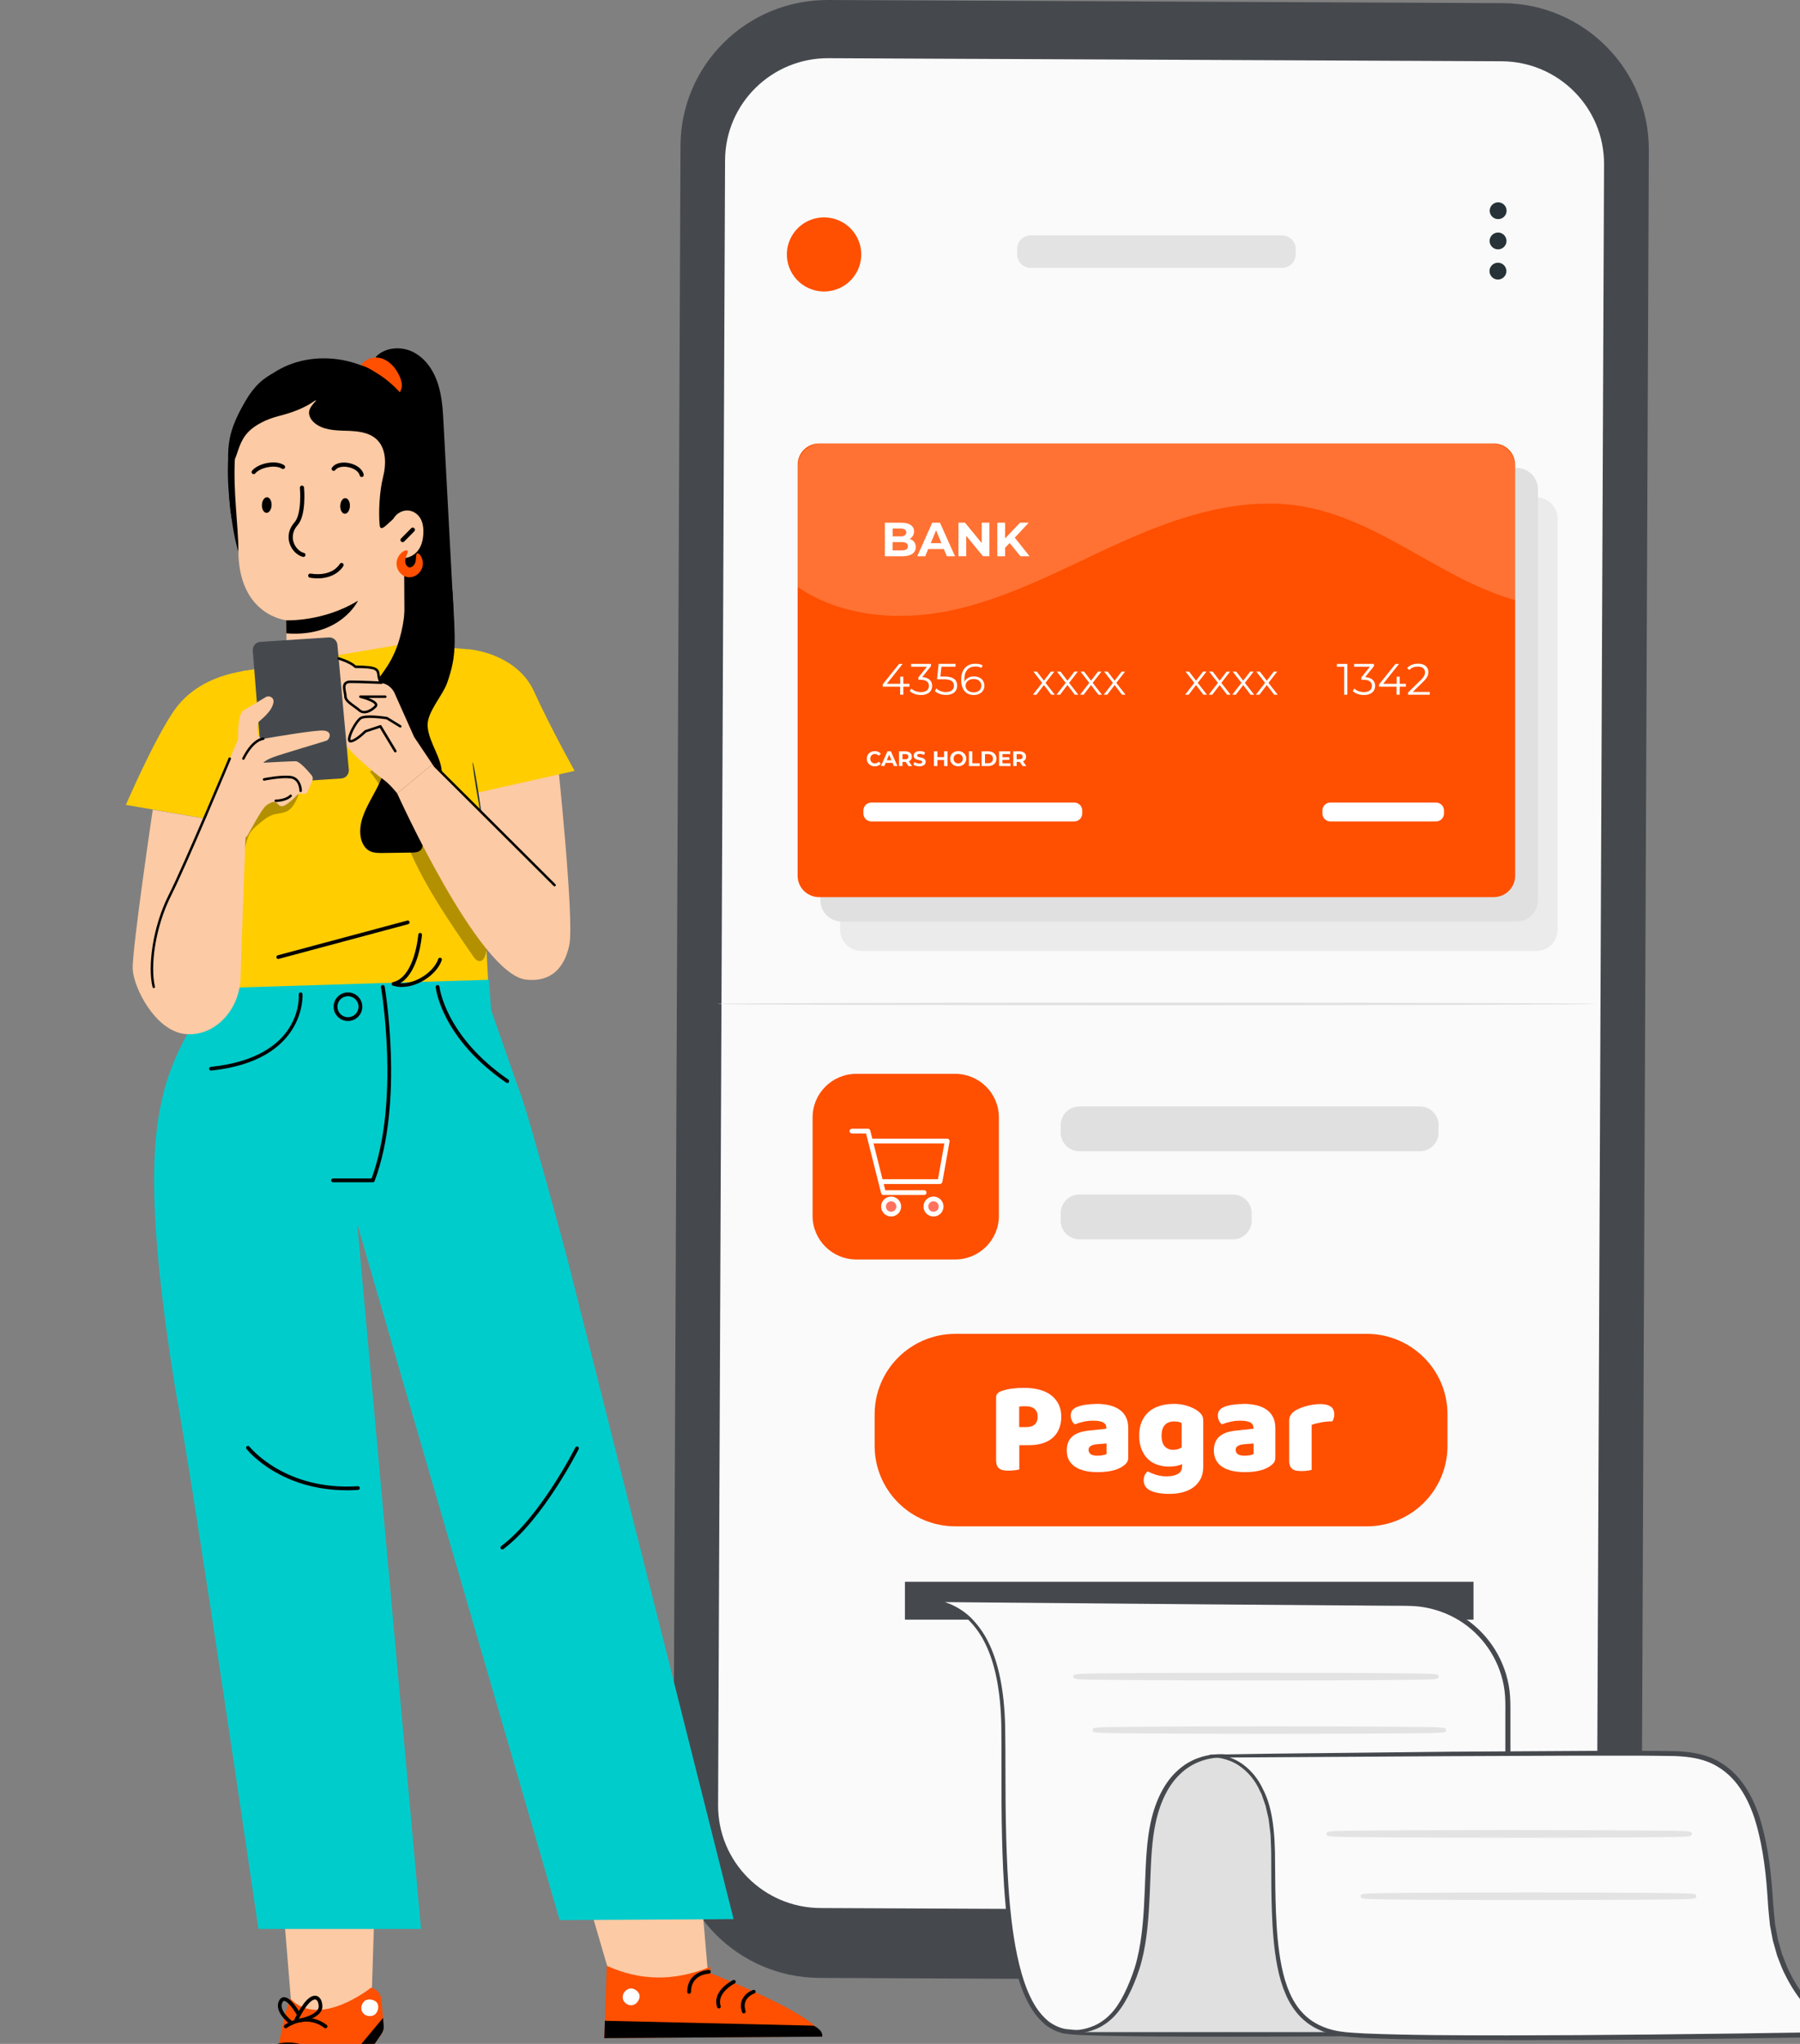 <svg width="259" height="294" viewBox="0 0 259 294" fill="none" xmlns="http://www.w3.org/2000/svg">
<rect x="0" y="0" width="259" height="294" fill="#808080" stroke="none"/>
<g clip-path="url(#clip0_8238_77969)">
<path d="M214.982 284.961L117.927 284.511C106.255 284.461 96.833 274.99 96.883 263.362L97.915 20.97C97.958 9.336 107.466 -0.05 119.152 0L216.208 0.45C227.879 0.507 237.301 9.971 237.251 21.599L236.219 263.991C236.169 275.625 226.661 285.018 214.982 284.961Z" fill="#45494E"/>
<path d="M216.064 8.814L197.249 8.728L142.295 8.478L135.674 8.45L119.202 8.371C111.02 8.336 104.364 14.909 104.328 23.06L103.325 259.65C103.289 267.794 109.888 274.424 118.063 274.46L214.925 274.903C223.107 274.938 229.764 268.365 229.8 260.213L230.803 23.624C230.838 15.48 224.24 8.849 216.064 8.814Z" fill="#FAFAFA"/>
<path d="M216.78 30.315C216.78 30.979 216.236 31.521 215.562 31.521C214.896 31.521 214.352 30.979 214.352 30.308C214.352 29.644 214.896 29.102 215.57 29.102C216.236 29.102 216.78 29.644 216.78 30.315Z" fill="#263238"/>
<path d="M216.766 34.663C216.766 35.326 216.222 35.869 215.548 35.869C214.882 35.869 214.337 35.326 214.337 34.656C214.337 33.992 214.882 33.449 215.555 33.449C216.222 33.449 216.766 33.992 216.766 34.663Z" fill="#263238"/>
<path d="M216.752 39.002C216.752 39.666 216.208 40.209 215.534 40.209C214.868 40.209 214.323 39.666 214.323 38.995C214.323 38.331 214.868 37.789 215.541 37.789C216.208 37.789 216.752 38.331 216.752 39.002Z" fill="#263238"/>
<path d="M221.044 71.539H123.96C122.258 71.539 120.879 72.913 120.879 74.608V133.722C120.879 135.417 122.258 136.791 123.96 136.791H221.044C222.746 136.791 224.125 135.417 224.125 133.722V74.608C224.125 72.913 222.746 71.539 221.044 71.539Z" fill="#EBEBEB"/>
<path d="M218.207 67.309H121.122C119.421 67.309 118.042 68.683 118.042 70.378V129.491C118.042 131.186 119.421 132.56 121.122 132.56H218.207C219.908 132.56 221.288 131.186 221.288 129.491V70.378C221.288 68.683 219.908 67.309 218.207 67.309Z" fill="#E0E0E0"/>
<path d="M214.932 63.789H117.848C116.146 63.789 114.767 65.163 114.767 66.858V125.972C114.767 127.667 116.146 129.041 117.848 129.041H214.932C216.634 129.041 218.013 127.667 218.013 125.972V66.858C218.013 65.163 216.634 63.789 214.932 63.789Z" fill="#FF4F00"/>
<path d="M131.769 78.692C131.769 79.527 131.103 80.013 129.828 80.013H127.32V75.188H129.691C130.902 75.188 131.526 75.694 131.526 76.444C131.526 76.929 131.275 77.3 130.881 77.507C131.418 77.678 131.769 78.093 131.769 78.699V78.692ZM128.438 76.023V77.157H129.555C130.1 77.157 130.401 76.965 130.401 76.587C130.401 76.208 130.1 76.023 129.555 76.023H128.438ZM130.637 78.578C130.637 78.171 130.329 77.978 129.742 77.978H128.43V79.17H129.742C130.322 79.17 130.637 78.992 130.637 78.578Z" fill="white"/>
<path d="M135.81 78.978H133.561L133.131 80.013H131.984L134.141 75.188H135.252L137.415 80.013H136.24L135.81 78.978ZM135.459 78.128L134.693 76.28L133.926 78.128H135.467H135.459Z" fill="white"/>
<path d="M142.366 75.18V80.005H141.442L139.027 77.071V80.005H137.917V75.18H138.848L141.255 78.113V75.18H142.366Z" fill="white"/>
<path d="M145.275 78.114L144.623 78.792V80.013H143.505V75.188H144.623V77.443L146.773 75.188H148.019L146.013 77.336L148.141 80.013H146.83L145.282 78.114H145.275Z" fill="white"/>
<path d="M130.866 98.769H129.978V99.932H129.519V98.769H127.012V98.441L129.369 95.5H129.878L127.599 98.362H129.534V97.334H129.978V98.362H130.866V98.769Z" fill="white"/>
<path d="M134.126 98.662C134.126 99.404 133.589 99.975 132.514 99.975C131.869 99.975 131.253 99.754 130.909 99.404L131.131 99.04C131.418 99.34 131.934 99.554 132.514 99.554C133.252 99.554 133.66 99.212 133.66 98.662C133.66 98.112 133.288 97.784 132.457 97.784H132.142V97.449L133.374 95.907H131.095V95.5H133.954V95.821L132.693 97.399C133.646 97.449 134.126 97.948 134.126 98.662Z" fill="white"/>
<path d="M137.73 98.626C137.73 99.382 137.2 99.968 136.118 99.968C135.473 99.968 134.864 99.746 134.521 99.396L134.743 99.032C135.029 99.332 135.538 99.546 136.111 99.546C136.871 99.546 137.265 99.182 137.265 98.64C137.265 98.069 136.906 97.712 135.774 97.712H134.829L135.058 95.492H137.494V95.899H135.459L135.309 97.312H135.882C137.222 97.312 137.73 97.84 137.73 98.626Z" fill="white"/>
<path d="M141.65 98.613C141.65 99.441 140.998 99.977 140.131 99.977C138.949 99.977 138.304 99.163 138.304 97.764C138.304 96.258 139.128 95.473 140.339 95.473C140.74 95.473 141.112 95.544 141.392 95.715L141.205 96.079C140.976 95.93 140.675 95.872 140.339 95.872C139.378 95.872 138.762 96.486 138.762 97.692C138.762 97.792 138.762 97.921 138.784 98.056C139.006 97.571 139.529 97.3 140.145 97.3C141.026 97.3 141.643 97.821 141.643 98.627L141.65 98.613ZM141.198 98.627C141.198 98.042 140.768 97.671 140.081 97.671C139.393 97.671 138.934 98.092 138.934 98.642C138.934 99.127 139.343 99.591 140.109 99.591C140.754 99.591 141.198 99.22 141.198 98.627Z" fill="white"/>
<path d="M151.265 99.932L150.205 98.54L149.137 99.932H148.628L149.954 98.226L148.693 96.606H149.202L150.205 97.912L151.208 96.606H151.702L150.441 98.226L151.774 99.932H151.258H151.265Z" fill="white"/>
<path d="M154.654 99.932L153.593 98.54L152.526 99.932H152.017L153.343 98.226L152.082 96.606H152.59L153.593 97.912L154.596 96.606H155.091L153.83 98.226L155.162 99.932H154.647H154.654Z" fill="white"/>
<path d="M158.05 99.932L156.99 98.54L155.922 99.932H155.414L156.739 98.226L155.478 96.606H155.987L156.99 97.912L157.993 96.606H158.487L157.226 98.226L158.559 99.932H158.043H158.05Z" fill="white"/>
<path d="M161.446 99.932L160.386 98.54L159.318 99.932H158.81L160.135 98.226L158.874 96.606H159.383L160.386 97.912L161.389 96.606H161.883L160.622 98.226L161.955 99.932H161.439H161.446Z" fill="white"/>
<path d="M173.161 99.932L172.1 98.54L171.033 99.932H170.524L171.849 98.226L170.588 96.606H171.097L172.1 97.912L173.103 96.606H173.598L172.337 98.226L173.669 99.932H173.153H173.161Z" fill="white"/>
<path d="M176.557 99.932L175.497 98.54L174.429 99.932H173.92L175.246 98.226L173.985 96.606H174.494L175.497 97.912L176.5 96.606H176.994L175.733 98.226L177.066 99.932H176.55H176.557Z" fill="white"/>
<path d="M179.946 99.932L178.885 98.54L177.818 99.932H177.309L178.635 98.226L177.374 96.606H177.882L178.885 97.912L179.888 96.606H180.383L179.122 98.226L180.454 99.932H179.939H179.946Z" fill="white"/>
<path d="M183.342 99.932L182.282 98.54L181.214 99.932H180.706L182.031 98.226L180.77 96.606H181.279L182.282 97.912L183.285 96.606H183.779L182.518 98.226L183.851 99.932H183.335H183.342Z" fill="white"/>
<path d="M193.867 95.5V99.932H193.409V95.907H192.363V95.5H193.867Z" fill="white"/>
<path d="M197.865 98.662C197.865 99.404 197.328 99.975 196.253 99.975C195.609 99.975 194.992 99.754 194.648 99.404L194.871 99.04C195.157 99.34 195.673 99.554 196.253 99.554C196.991 99.554 197.4 99.212 197.4 98.662C197.4 98.112 197.027 97.784 196.196 97.784H195.881V97.449L197.113 95.907H194.835V95.5H197.694V95.821L196.432 97.399C197.385 97.449 197.865 97.948 197.865 98.662Z" fill="white"/>
<path d="M202.293 98.769H201.405V99.932H200.946V98.769H198.438V98.441L200.796 95.5H201.304L199.026 98.362H200.961V97.334H201.405V98.362H202.293V98.769Z" fill="white"/>
<path d="M205.725 99.526V99.933H202.601V99.612L204.45 97.806C204.951 97.314 205.044 97.014 205.044 96.714C205.044 96.2 204.686 95.886 204.005 95.886C203.482 95.886 203.081 96.043 202.795 96.379L202.472 96.1C202.816 95.693 203.368 95.465 204.048 95.465C204.951 95.465 205.524 95.922 205.524 96.664C205.524 97.085 205.388 97.471 204.794 98.049L203.282 99.533H205.732L205.725 99.526Z" fill="white"/>
<path d="M124.719 109.135C124.719 108.5 125.214 108.043 125.873 108.043C126.238 108.043 126.546 108.179 126.747 108.414L126.432 108.707C126.288 108.543 126.109 108.457 125.901 108.457C125.507 108.457 125.221 108.735 125.221 109.135C125.221 109.535 125.5 109.813 125.901 109.813C126.116 109.813 126.296 109.727 126.432 109.563L126.747 109.856C126.546 110.099 126.238 110.234 125.873 110.234C125.214 110.234 124.726 109.777 124.726 109.142L124.719 109.135Z" fill="white"/>
<path d="M128.43 109.733H127.442L127.255 110.183H126.754L127.7 108.07H128.187L129.133 110.183H128.617L128.43 109.733ZM128.273 109.362L127.936 108.556L127.599 109.362H128.273Z" fill="white"/>
<path d="M130.716 110.191L130.308 109.598H129.857V110.191H129.362V108.078H130.279C130.845 108.078 131.204 108.371 131.204 108.849C131.204 109.163 131.046 109.399 130.767 109.52L131.247 110.198H130.716V110.191ZM130.258 108.478H129.857V109.213H130.258C130.559 109.213 130.709 109.077 130.709 108.842C130.709 108.606 130.559 108.471 130.258 108.471V108.478Z" fill="white"/>
<path d="M131.426 109.984L131.591 109.613C131.77 109.742 132.035 109.835 132.293 109.835C132.586 109.835 132.701 109.735 132.701 109.606C132.701 109.214 131.469 109.485 131.469 108.7C131.469 108.343 131.763 108.043 132.364 108.043C132.629 108.043 132.902 108.107 133.102 108.229L132.952 108.6C132.751 108.485 132.551 108.436 132.364 108.436C132.071 108.436 131.963 108.543 131.963 108.678C131.963 109.071 133.196 108.8 133.196 109.578C133.196 109.934 132.902 110.234 132.293 110.234C131.956 110.234 131.619 110.134 131.426 109.992V109.984Z" fill="white"/>
<path d="M136.341 108.078V110.191H135.846V109.327H134.879V110.191H134.385V108.078H134.879V108.913H135.846V108.078H136.341Z" fill="white"/>
<path d="M136.713 109.135C136.713 108.507 137.208 108.043 137.874 108.043C138.54 108.043 139.035 108.507 139.035 109.135C139.035 109.763 138.54 110.227 137.874 110.227C137.208 110.227 136.713 109.763 136.713 109.135ZM138.54 109.135C138.54 108.735 138.254 108.457 137.874 108.457C137.494 108.457 137.208 108.735 137.208 109.135C137.208 109.535 137.494 109.813 137.874 109.813C138.254 109.813 138.54 109.535 138.54 109.135Z" fill="white"/>
<path d="M139.407 108.078H139.902V109.791H140.969V110.191H139.414V108.078H139.407Z" fill="white"/>
<path d="M141.242 108.078H142.209C142.904 108.078 143.377 108.492 143.377 109.134C143.377 109.777 142.904 110.191 142.209 110.191H141.242V108.078ZM142.18 109.791C142.603 109.791 142.875 109.541 142.875 109.134C142.875 108.728 142.596 108.478 142.18 108.478H141.729V109.791H142.18Z" fill="white"/>
<path d="M145.397 109.798V110.191H143.756V108.078H145.361V108.471H144.244V108.927H145.232V109.306H144.244V109.798H145.397Z" fill="white"/>
<path d="M147.145 110.191L146.737 109.598H146.286V110.191H145.798V108.078H146.715C147.281 108.078 147.64 108.371 147.64 108.849C147.64 109.163 147.482 109.399 147.203 109.52L147.683 110.198H147.153L147.145 110.191ZM146.687 108.478H146.286V109.213H146.687C146.988 109.213 147.138 109.077 147.138 108.842C147.138 108.606 146.988 108.471 146.687 108.471V108.478Z" fill="white"/>
<path d="M154.582 115.445H125.371C124.742 115.445 124.232 115.953 124.232 116.58V117.023C124.232 117.649 124.742 118.158 125.371 118.158H154.582C155.212 118.158 155.722 117.649 155.722 117.023V116.58C155.722 115.953 155.212 115.445 154.582 115.445Z" fill="white"/>
<path d="M206.635 115.445H191.417C190.788 115.445 190.278 115.953 190.278 116.58V117.023C190.278 117.649 190.788 118.158 191.417 118.158H206.635C207.264 118.158 207.774 117.649 207.774 117.023V116.58C207.774 115.953 207.264 115.445 206.635 115.445Z" fill="white"/>
<g opacity="0.2">
<path d="M214.596 63.789H118.193C116.301 63.789 114.775 65.317 114.775 67.194V84.424C120.865 88.656 129.234 89.399 136.656 87.85C145.405 86.03 153.329 81.569 161.483 77.921C169.636 74.267 178.585 71.334 187.398 72.84C195.71 74.26 202.796 79.42 210.312 83.239C212.74 84.474 215.356 85.559 218.028 86.337V67.201C218.028 65.317 216.495 63.796 214.611 63.796L214.596 63.789Z" fill="white"/>
</g>
<path d="M137.437 154.465H123.215C119.74 154.465 116.924 157.271 116.924 160.732V174.9C116.924 178.361 119.74 181.167 123.215 181.167H137.437C140.911 181.167 143.728 178.361 143.728 174.9V160.732C143.728 157.271 140.911 154.465 137.437 154.465Z" fill="#FF4F00"/>
<path d="M132.973 171.895H127.12C126.962 171.895 126.826 171.788 126.783 171.631L124.619 163.045H122.584C122.391 163.045 122.24 162.888 122.24 162.702C122.24 162.516 122.398 162.359 122.584 162.359H124.884C125.042 162.359 125.178 162.466 125.221 162.623L127.385 171.21H132.973C133.167 171.21 133.317 171.367 133.317 171.553C133.317 171.738 133.16 171.895 132.973 171.895Z" fill="white"/>
<path d="M128.223 174.637C128.828 174.637 129.319 174.148 129.319 173.545C129.319 172.942 128.828 172.453 128.223 172.453C127.617 172.453 127.126 172.942 127.126 173.545C127.126 174.148 127.617 174.637 128.223 174.637Z" fill="#FF725E"/>
<path d="M128.223 174.986C127.428 174.986 126.783 174.344 126.783 173.552C126.783 172.76 127.428 172.117 128.223 172.117C129.018 172.117 129.663 172.76 129.663 173.552C129.663 174.344 129.018 174.986 128.223 174.986ZM128.223 172.802C127.807 172.802 127.471 173.138 127.471 173.552C127.471 173.966 127.807 174.301 128.223 174.301C128.638 174.301 128.975 173.966 128.975 173.552C128.975 173.138 128.638 172.802 128.223 172.802Z" fill="white"/>
<path d="M134.32 174.637C134.925 174.637 135.416 174.148 135.416 173.545C135.416 172.942 134.925 172.453 134.32 172.453C133.714 172.453 133.224 172.942 133.224 173.545C133.224 174.148 133.714 174.637 134.32 174.637Z" fill="#FF725E"/>
<path d="M134.32 174.986C133.525 174.986 132.88 174.344 132.88 173.552C132.88 172.76 133.525 172.117 134.32 172.117C135.115 172.117 135.76 172.76 135.76 173.552C135.76 174.344 135.115 174.986 134.32 174.986ZM134.32 172.802C133.904 172.802 133.568 173.138 133.568 173.552C133.568 173.966 133.904 174.301 134.32 174.301C134.736 174.301 135.072 173.966 135.072 173.552C135.072 173.138 134.736 172.802 134.32 172.802Z" fill="white"/>
<path d="M135.259 170.309H126.912C126.718 170.309 126.568 170.152 126.568 169.966C126.568 169.781 126.726 169.624 126.912 169.624H134.965L135.882 164.478C133.869 164.478 125.436 164.478 125.357 164.478C125.164 164.478 125.013 164.32 125.013 164.128C125.013 163.935 125.171 163.785 125.357 163.785C125.371 163.785 126.582 163.785 128.216 163.785C131.454 163.785 136.291 163.785 136.291 163.785C136.391 163.785 136.491 163.828 136.556 163.906C136.62 163.985 136.649 164.085 136.635 164.185L135.596 170.016C135.567 170.18 135.424 170.302 135.252 170.302L135.259 170.309Z" fill="white"/>
<path d="M204.292 159.152H155.32C153.828 159.152 152.619 160.357 152.619 161.843V162.907C152.619 164.393 153.828 165.598 155.32 165.598H204.292C205.784 165.598 206.994 164.393 206.994 162.907V161.843C206.994 160.357 205.784 159.152 204.292 159.152Z" fill="#E0E0E0"/>
<path d="M177.403 171.824H155.32C153.828 171.824 152.619 173.029 152.619 174.515V175.579C152.619 177.065 153.828 178.269 155.32 178.269H177.403C178.894 178.269 180.104 177.065 180.104 175.579V174.515C180.104 173.029 178.894 171.824 177.403 171.824Z" fill="#E0E0E0"/>
<path d="M229.585 144.408C229.585 144.508 201.291 144.594 166.397 144.594C131.504 144.594 103.203 144.508 103.203 144.408C103.203 144.308 131.49 144.223 166.397 144.223C201.305 144.223 229.585 144.308 229.585 144.408Z" fill="#E0E0E0"/>
<path d="M196.662 191.867H137.465C131.051 191.867 125.851 197.047 125.851 203.437V207.984C125.851 214.374 131.051 219.554 137.465 219.554H196.662C203.076 219.554 208.276 214.374 208.276 207.984V203.437C208.276 197.047 203.076 191.867 196.662 191.867Z" fill="#FF4F00"/>
<path d="M123.781 37.829C124.462 34.964 122.683 32.091 119.807 31.412C116.931 30.733 114.046 32.505 113.365 35.37C112.683 38.236 114.463 41.109 117.339 41.788C120.215 42.467 123.099 40.694 123.781 37.829Z" fill="#FF4F00"/>
<path d="M184.474 33.859H148.32C147.236 33.859 146.357 34.735 146.357 35.815V36.579C146.357 37.659 147.236 38.535 148.32 38.535H184.474C185.558 38.535 186.437 37.659 186.437 36.579V35.815C186.437 34.735 185.558 33.859 184.474 33.859Z" fill="#E3E3E4"/>
<path d="M212.023 227.531H130.208V232.977H212.023V227.531Z" fill="#45494E"/>
<path d="M134.083 230.262C134.8 230.497 144.387 230.497 144.387 249.355C144.387 268.212 143.907 291.595 153.966 292.309C164.026 293.022 216.967 292.309 216.967 292.309V244.994C216.967 237.107 210.576 230.704 202.659 230.654L134.083 230.262Z" fill="#FAFAFA"/>
<path d="M134.084 230.259C135.108 230.259 149.395 230.302 173.877 230.38C180.054 230.402 186.81 230.43 194.068 230.452C195.881 230.459 197.729 230.466 199.607 230.48C201.469 230.523 203.397 230.38 205.324 230.759C207.237 231.123 209.114 231.879 210.77 233C212.425 234.128 213.865 235.619 214.947 237.361C216.029 239.102 216.752 241.101 217.017 243.185C217.146 244.227 217.146 245.291 217.139 246.333C217.139 247.382 217.139 248.438 217.139 249.502C217.139 253.749 217.139 258.081 217.139 262.492C217.139 271.314 217.139 280.458 217.139 289.815C217.139 290.664 217.139 291.514 217.139 292.299V292.484H216.953C198.439 292.706 180.827 292.877 164.828 292.749C162.829 292.734 160.852 292.699 158.903 292.656C156.947 292.584 155.041 292.606 153.121 292.342C152.168 292.135 151.279 291.706 150.527 291.128C149.789 290.522 149.18 289.801 148.664 289.023C147.661 287.46 147.023 285.739 146.529 284.034C145.555 280.607 145.132 277.196 144.824 273.92C144.53 270.643 144.401 267.489 144.329 264.484C144.172 258.467 144.294 253.028 144.222 248.26C144.129 243.506 143.391 239.388 141.908 236.376C141.184 234.863 140.26 233.678 139.35 232.771C138.411 231.886 137.451 231.344 136.649 230.973C135.015 230.309 134.034 230.295 134.062 230.245C134.17 230.259 134.349 230.288 134.743 230.345C135.187 230.43 135.861 230.566 136.685 230.901C137.494 231.258 138.476 231.801 139.429 232.686C140.353 233.592 141.306 234.784 142.044 236.305C143.556 239.338 144.322 243.478 144.43 248.246C144.523 253.021 144.415 258.46 144.587 264.462C144.673 267.467 144.802 270.615 145.103 273.877C145.411 277.139 145.848 280.536 146.816 283.926C147.31 285.611 147.941 287.31 148.922 288.83C149.424 289.579 150.011 290.279 150.721 290.857C151.444 291.407 152.283 291.813 153.185 292.006C155.019 292.249 156.968 292.235 158.91 292.299C160.859 292.335 162.829 292.37 164.828 292.385C180.82 292.492 198.432 292.313 216.946 292.092L216.759 292.277V289.794C216.759 280.436 216.759 271.3 216.759 262.471C216.759 258.06 216.759 253.727 216.759 249.481C216.759 248.417 216.759 247.361 216.759 246.311C216.759 245.255 216.759 244.22 216.638 243.207C216.387 241.172 215.677 239.224 214.624 237.518C213.571 235.812 212.167 234.356 210.547 233.25C208.928 232.15 207.101 231.408 205.224 231.051C203.354 230.68 201.441 230.809 199.578 230.766C197.715 230.752 195.874 230.737 194.068 230.73C186.846 230.673 180.118 230.623 173.978 230.573C149.409 230.366 135.072 230.238 134.048 230.23L134.084 230.259Z" fill="#45494E"/>
<path d="M176.614 292.971C172.573 292.971 168.661 292.956 164.842 292.928C163.08 292.913 161.203 292.885 158.917 292.835C158.43 292.814 157.95 292.806 157.47 292.792C156.044 292.756 154.575 292.721 153.121 292.521C152.161 292.314 151.236 291.886 150.441 291.272C149.739 290.694 149.101 289.973 148.542 289.123C147.432 287.396 146.801 285.519 146.386 284.084C145.375 280.523 144.953 276.961 144.68 273.942C144.358 270.373 144.251 267.018 144.186 264.492C144.093 260.923 144.1 257.618 144.1 254.413C144.1 252.251 144.1 250.202 144.079 248.268C143.985 243.336 143.212 239.367 141.786 236.462C141.162 235.149 140.31 233.957 139.257 232.908C138.497 232.194 137.63 231.616 136.606 231.145C135.452 230.674 134.621 230.538 134.27 230.481C134.048 230.445 133.983 230.431 133.933 230.345C133.919 230.324 133.912 230.295 133.912 230.267C133.912 230.267 133.912 230.26 133.912 230.253C133.912 230.217 133.926 230.181 133.94 230.153C133.94 230.153 133.962 230.124 133.976 230.11C133.998 230.089 134.033 230.081 134.062 230.074C134.069 230.074 134.076 230.074 134.091 230.074L199.607 230.295C200.087 230.303 200.567 230.303 201.054 230.303C202.458 230.303 203.913 230.295 205.36 230.581C207.316 230.952 209.222 231.737 210.877 232.851C212.568 234.007 214.029 235.534 215.104 237.269C216.215 239.053 216.938 241.087 217.203 243.165C217.332 244.207 217.332 245.256 217.332 246.334V292.485C217.34 292.585 217.261 292.664 217.168 292.664H216.981C201.792 292.849 188.651 292.971 176.629 292.971H176.614ZM216.602 292.3C204.944 292.442 192.857 292.571 181.193 292.607C191.868 292.578 203.468 292.471 216.602 292.314C216.602 292.314 216.602 292.307 216.602 292.3ZM135.918 230.445C136.183 230.524 136.469 230.624 136.77 230.752C137.845 231.223 138.762 231.823 139.572 232.572C140.675 233.65 141.564 234.885 142.223 236.241C143.699 239.203 144.509 243.25 144.63 248.261C144.666 250.245 144.673 252.329 144.673 254.542C144.673 257.697 144.688 260.966 144.788 264.477C144.86 266.99 144.981 270.33 145.304 273.885C145.583 276.875 146.013 280.401 147.009 283.906C147.618 285.976 148.263 287.467 149.094 288.759C149.617 289.552 150.212 290.215 150.857 290.744C151.566 291.286 152.397 291.672 153.243 291.85C154.604 292.036 156.087 292.071 157.52 292.1C157.993 292.114 158.466 292.121 158.939 292.135C161.224 292.178 163.109 292.207 164.85 292.221C181.221 292.328 199.377 292.143 216.602 291.936V246.348C216.616 245.277 216.616 244.242 216.494 243.25C216.251 241.273 215.563 239.332 214.502 237.633C213.478 235.977 212.088 234.521 210.476 233.422C208.907 232.358 207.094 231.609 205.224 231.252C203.848 230.974 202.429 230.981 201.054 230.981C200.567 230.981 200.087 230.981 199.607 230.974L174.014 230.781L135.918 230.453V230.445ZM216.967 291.936C216.967 291.936 216.967 291.936 216.974 291.936V252.015L216.96 291.936H216.967Z" fill="#45494E"/>
<path d="M154.21 292.304C154.21 292.304 162.493 292.304 164.269 280.134C166.383 265.631 164.269 252.933 175.526 252.455C186.782 251.977 216.967 252.455 216.967 252.455V292.304H154.21Z" fill="#E0E0E0"/>
<path d="M174.114 252.594C174.114 252.594 183.192 251.495 183.192 266.534C183.192 281.573 183.428 291.508 193.495 292.622C203.554 293.735 265.359 292.622 265.359 292.622C265.359 292.622 255.536 288.011 254.819 274.407C254.103 260.802 251.229 252.509 241.406 252.237C231.583 251.973 174.114 252.594 174.114 252.594Z" fill="#FAFAFA"/>
<path d="M174.114 252.593C174.221 252.593 174.379 252.579 174.723 252.565C175.138 252.557 175.733 252.543 176.507 252.529C178.09 252.507 180.405 252.472 183.385 252.422C189.375 252.358 198.023 252.265 208.72 252.143C214.072 252.108 219.933 252.065 226.231 252.022C229.384 252.022 232.637 252.015 235.997 252.008C237.674 252.015 239.379 252.022 241.106 252.058C242.839 252.129 244.623 252.343 246.293 253.05C247.948 253.771 249.41 254.956 250.506 256.426C251.609 257.896 252.397 259.595 252.992 261.358C254.11 264.913 254.611 268.695 254.884 272.535C254.948 273.499 254.998 274.463 255.106 275.419L255.249 276.861L255.521 278.288L255.657 279.002L255.851 279.709L256.252 281.115C256.61 282.028 256.926 282.956 257.391 283.827C259.118 287.346 261.898 290.515 265.445 292.449L266.075 292.792L265.373 292.806C264.836 292.813 264.248 292.828 263.661 292.835C247.074 293.106 231.275 293.284 216.903 293.284C209.716 293.27 202.888 293.249 196.497 292.978C194.899 292.87 193.316 292.835 191.797 292.471C190.285 292.107 188.852 291.429 187.72 290.429C186.588 289.437 185.764 288.167 185.198 286.861C184.618 285.547 184.252 284.198 183.987 282.864C183.471 280.194 183.306 277.603 183.213 275.169C183.12 272.728 183.113 270.43 183.113 268.281C183.12 267.204 183.113 266.169 183.063 265.177C183.034 264.677 183.041 264.192 182.991 263.713C182.934 263.235 182.876 262.771 182.819 262.314C182.79 262.086 182.762 261.865 182.733 261.636C182.683 261.415 182.633 261.201 182.59 260.987C182.497 260.559 182.396 260.138 182.303 259.731C182.167 259.338 182.038 258.953 181.909 258.574C181.845 258.389 181.78 258.203 181.716 258.018C181.63 257.846 181.544 257.675 181.465 257.504C180.849 256.126 179.975 255.07 179.086 254.328C178.205 253.571 177.295 253.15 176.528 252.921C175.769 252.679 175.16 252.615 174.751 252.593C174.551 252.579 174.393 252.579 174.286 252.586C174.214 252.586 174.171 252.586 174.128 252.586C174.128 252.586 174.178 252.572 174.286 252.565C174.386 252.557 174.544 252.55 174.751 252.557C175.16 252.557 175.776 252.615 176.55 252.85C177.324 253.064 178.248 253.485 179.151 254.242C180.053 254.984 180.956 256.048 181.587 257.439C183.005 260.173 183.335 263.992 183.313 268.274C183.328 270.423 183.342 272.721 183.442 275.155C183.55 277.589 183.715 280.166 184.238 282.806C184.503 284.127 184.868 285.462 185.441 286.746C186 288.031 186.803 289.252 187.906 290.208C188.995 291.179 190.385 291.821 191.861 292.178C193.344 292.528 194.921 292.564 196.511 292.663C202.888 292.92 209.723 292.928 216.903 292.935C231.275 292.92 247.074 292.728 263.661 292.456C264.248 292.449 264.836 292.435 265.373 292.428L265.294 292.785C261.633 290.786 258.839 287.581 257.069 283.991C256.596 283.106 256.274 282.157 255.915 281.229L255.507 279.802L255.306 279.088L255.17 278.36L254.898 276.911L254.755 275.448C254.647 274.477 254.597 273.513 254.533 272.557C254.267 268.731 253.773 264.97 252.67 261.465C252.089 259.724 251.315 258.06 250.241 256.633C249.173 255.205 247.769 254.063 246.171 253.364C244.559 252.679 242.825 252.465 241.113 252.393C239.393 252.358 237.688 252.343 236.011 252.336C232.658 252.336 229.398 252.336 226.253 252.336C219.955 252.365 214.094 252.386 208.742 252.415C198.045 252.479 189.396 252.536 183.407 252.572C180.426 252.586 178.105 252.6 176.528 252.607C175.747 252.607 175.153 252.607 174.737 252.607C174.393 252.607 174.236 252.6 174.128 252.593H174.114Z" fill="#45494E"/>
<path d="M217.225 293.463H216.888C210.046 293.449 202.974 293.434 196.476 293.156C196.189 293.135 195.902 293.12 195.616 293.099C194.333 293.02 193.008 292.942 191.74 292.642C190.113 292.25 188.673 291.529 187.591 290.558C186.524 289.623 185.664 288.402 185.019 286.925C184.503 285.754 184.102 284.434 183.801 282.892C183.278 280.223 183.12 277.603 183.02 275.169C182.927 272.671 182.92 270.337 182.92 268.274C182.92 267.332 182.92 266.233 182.869 265.177C182.862 264.998 182.855 264.82 182.848 264.649C182.841 264.327 182.834 264.028 182.798 263.728L182.54 261.658L182.11 259.774L181.522 258.082L181.286 257.611C180.598 256.062 179.631 255.049 178.943 254.478C178.004 253.671 177.073 253.293 176.45 253.107C175.884 252.929 175.325 252.822 174.78 252.793L174.1 252.779C174.042 252.779 173.992 252.75 173.963 252.707C173.956 252.7 173.949 252.686 173.942 252.672C173.913 252.615 173.921 252.55 173.956 252.5C173.956 252.5 173.956 252.493 173.963 252.486C173.992 252.45 174.035 252.422 174.085 252.422C174.114 252.422 174.171 252.408 174.25 252.4C174.358 252.4 174.515 252.386 174.73 252.393C174.752 252.393 174.773 252.393 174.802 252.393L178.821 252.322L183.378 252.251L208.713 251.972L228.89 251.851H235.99L236.076 251.844C237.71 251.851 239.408 251.858 241.106 251.894C243.291 251.979 244.91 252.293 246.358 252.9C248.027 253.628 249.51 254.813 250.642 256.333C251.66 257.689 252.484 259.317 253.157 261.315C254.139 264.42 254.741 267.989 255.056 272.536L255.092 273.099C255.142 273.863 255.192 274.648 255.278 275.412L255.421 276.854L255.822 278.981L256.417 281.079C256.496 281.272 256.575 281.479 256.654 281.686C256.919 282.378 257.191 283.092 257.542 283.756C259.355 287.453 262.185 290.487 265.524 292.3L266.154 292.642C266.226 292.678 266.262 292.763 266.24 292.842C266.219 292.921 266.154 292.978 266.068 292.978L263.654 293.02C244.925 293.327 230.158 293.47 217.232 293.47L217.225 293.463ZM264.628 292.628L263.639 292.642C250.585 292.856 239.501 292.992 229.692 293.063C239.572 292.999 250.649 292.871 263.639 292.656L264.65 292.642C264.65 292.642 264.635 292.635 264.628 292.628ZM176.894 252.786C177.532 253 178.384 253.393 179.244 254.113C179.975 254.713 180.999 255.769 181.73 257.375C182.977 259.766 183.5 263.035 183.471 268.282C183.486 270.344 183.5 272.678 183.6 275.155C183.708 277.56 183.873 280.151 184.396 282.785C184.696 284.284 185.083 285.562 185.585 286.689C186.194 288.074 187.004 289.223 188 290.094C189.01 290.993 190.35 291.657 191.876 292.028C193.079 292.314 194.326 292.385 195.644 292.457C195.924 292.471 196.21 292.492 196.49 292.507C202.895 292.763 209.68 292.771 216.874 292.778C229.706 292.763 244.566 292.614 263.625 292.3H264.055C261.074 290.372 258.552 287.496 256.876 284.091C256.503 283.399 256.224 282.65 255.951 281.936C255.873 281.729 255.794 281.522 255.715 281.322L255.099 279.159L254.683 276.968L254.533 275.491C254.447 274.698 254.397 273.913 254.346 273.142L254.311 272.593C254.003 268.103 253.415 264.591 252.455 261.544C251.81 259.624 251.029 258.061 250.055 256.769C248.994 255.348 247.611 254.235 246.057 253.557C244.695 252.979 243.155 252.686 241.063 252.6C239.415 252.565 237.774 252.558 236.176 252.543H234.464H226.21L208.699 252.615L176.872 252.807L176.894 252.786ZM253.723 264.955C254.174 267.182 254.49 269.666 254.69 272.557L254.726 273.107C254.776 273.87 254.826 274.655 254.912 275.441L255.056 276.904L255.464 279.066L256.066 281.193C256.138 281.386 256.216 281.593 256.295 281.8C256.56 282.507 256.84 283.242 257.205 283.92C258.946 287.453 261.597 290.394 264.721 292.271H264.743C261.604 290.394 258.946 287.446 257.212 283.913C256.847 283.235 256.575 282.507 256.31 281.807C256.231 281.6 256.152 281.393 256.073 281.186L255.464 279.059L255.056 276.904L254.912 275.448C254.826 274.677 254.776 273.885 254.726 273.121L254.69 272.557C254.49 269.666 254.174 267.182 253.716 264.955H253.723Z" fill="#45494E"/>
<path d="M176.507 252.573C176.507 252.616 175.783 252.545 174.501 252.723C173.24 252.902 171.348 253.451 169.686 255.057C167.995 256.621 166.741 259.183 166.111 262.145C165.459 265.128 165.423 268.505 165.272 272.038C165.122 275.571 164.893 278.968 164.119 281.966C163.746 283.465 163.195 284.835 162.636 286.084C162.062 287.334 161.425 288.454 160.68 289.368C159.942 290.281 159.082 290.959 158.258 291.402C157.427 291.844 156.639 292.051 156.001 292.18C155.356 292.28 154.847 292.33 154.504 292.316C154.16 292.316 153.98 292.316 153.98 292.301C153.98 292.287 154.16 292.266 154.504 292.244C154.847 292.23 155.342 292.159 155.979 292.037C156.603 291.887 157.369 291.666 158.165 291.216C158.953 290.767 159.77 290.103 160.479 289.196C161.188 288.297 161.805 287.191 162.356 285.949C162.901 284.707 163.431 283.351 163.789 281.873C164.534 278.911 164.756 275.542 164.907 272.016C165.065 268.49 165.108 265.093 165.788 262.066C166.447 259.054 167.759 256.442 169.521 254.858C171.255 253.223 173.218 252.702 174.501 252.566C174.823 252.524 175.117 252.502 175.368 252.509C175.618 252.502 175.833 252.502 176.005 252.509C176.349 252.531 176.528 252.545 176.528 252.559L176.507 252.573Z" fill="#45494E"/>
<path d="M154.59 292.5C154.554 292.5 154.518 292.5 154.482 292.5C153.916 292.5 153.895 292.5 153.837 292.435C153.801 292.4 153.787 292.357 153.787 292.307C153.787 292.121 153.88 292.114 154.475 292.071C154.819 292.057 155.306 291.993 155.929 291.871C156.503 291.736 157.269 291.515 158.065 291.072C158.91 290.587 159.691 289.909 160.329 289.102C160.988 288.274 161.597 287.225 162.184 285.897C162.643 284.848 163.223 283.435 163.603 281.85C164.377 278.774 164.585 275.162 164.714 272.022C164.735 271.529 164.757 271.03 164.771 270.544C164.893 267.518 165.007 264.656 165.595 262.036C166.283 258.91 167.623 256.319 169.385 254.735C171.255 252.972 173.369 252.515 174.465 252.401C174.809 252.358 175.11 252.336 175.353 252.336C175.626 252.322 175.833 252.329 176.005 252.336C176.586 252.372 176.7 252.379 176.693 252.572C176.693 252.757 176.528 252.757 176.263 252.765C175.948 252.765 175.361 252.779 174.529 252.893C173.276 253.072 171.434 253.614 169.815 255.184C168.174 256.705 166.928 259.188 166.29 262.186C165.738 264.699 165.631 267.489 165.516 270.444C165.495 270.973 165.473 271.515 165.452 272.05C165.287 275.969 165.029 279.167 164.291 282.014C163.882 283.656 163.281 285.091 162.801 286.161C162.17 287.532 161.525 288.617 160.816 289.48C160.121 290.344 159.261 291.058 158.344 291.557C157.463 292.021 156.646 292.228 156.037 292.357C155.435 292.45 154.955 292.5 154.604 292.5H154.59ZM165.495 264.827C165.287 266.647 165.208 268.56 165.129 270.551C165.108 271.044 165.093 271.536 165.072 272.029C164.972 274.427 164.828 277.097 164.42 279.595C164.792 277.368 164.964 274.891 165.086 272.029C165.108 271.486 165.129 270.951 165.151 270.423C165.229 268.474 165.301 266.597 165.495 264.82V264.827Z" fill="#45494E"/>
<path d="M206.649 241.178C206.649 241.278 195.042 241.363 180.727 241.363C166.411 241.363 154.804 241.278 154.804 241.178C154.804 241.078 166.411 240.992 180.727 240.992C195.042 240.992 206.649 241.078 206.649 241.178Z" fill="#E3E3E4"/>
<path d="M180.727 241.72C173.799 241.72 167.286 241.698 162.392 241.663C157.577 241.627 155.678 241.613 154.926 241.513C154.905 241.513 154.89 241.513 154.883 241.513V241.498C154.439 241.434 154.439 241.334 154.439 241.163C154.439 240.992 154.439 240.899 154.876 240.835V240.82C154.876 240.82 154.905 240.82 154.926 240.82C155.671 240.72 157.57 240.706 162.385 240.67C167.286 240.635 173.798 240.613 180.72 240.613C187.641 240.613 194.154 240.635 199.055 240.67C203.87 240.706 205.768 240.72 206.521 240.82C206.542 240.82 206.556 240.82 206.564 240.82V240.835C207.008 240.899 207.008 241.006 207.008 241.17C207.008 241.334 207.008 241.434 206.571 241.505V241.52C206.571 241.52 206.542 241.52 206.521 241.52C205.775 241.62 203.877 241.634 199.055 241.67C194.161 241.705 187.648 241.727 180.72 241.727L180.727 241.72Z" fill="#E3E3E4"/>
<path d="M207.724 248.865C207.724 248.965 196.504 249.051 182.661 249.051C168.819 249.051 157.591 248.965 157.591 248.865C157.591 248.765 168.812 248.68 182.661 248.68C196.511 248.68 207.724 248.765 207.724 248.865Z" fill="#E3E3E4"/>
<path d="M182.654 249.408C175.955 249.408 169.664 249.387 164.928 249.351C160.278 249.316 158.437 249.301 157.706 249.201C157.692 249.201 157.685 249.201 157.67 249.201C157.226 249.123 157.226 249.023 157.226 248.859C157.226 248.695 157.226 248.588 157.663 248.523C157.663 248.523 157.685 248.523 157.699 248.523C158.43 248.423 160.264 248.409 164.921 248.374C169.657 248.338 175.955 248.316 182.647 248.316C189.339 248.316 195.637 248.338 200.373 248.374C205.03 248.409 206.864 248.423 207.595 248.523C207.61 248.523 207.617 248.523 207.631 248.523C208.075 248.602 208.075 248.702 208.075 248.866C208.075 249.03 208.075 249.137 207.638 249.201C207.638 249.201 207.617 249.201 207.602 249.201C206.872 249.301 205.037 249.316 200.38 249.351C195.644 249.387 189.346 249.408 182.654 249.408Z" fill="#E3E3E4"/>
<path d="M243.076 263.807C243.076 263.907 231.468 263.992 217.153 263.992C202.838 263.992 191.23 263.907 191.23 263.807C191.23 263.707 202.838 263.621 217.153 263.621C231.468 263.621 243.076 263.707 243.076 263.807Z" fill="#E3E3E4"/>
<path d="M217.153 264.349C210.225 264.349 203.712 264.327 198.818 264.291C194.003 264.256 192.105 264.241 191.352 264.142C191.331 264.142 191.317 264.142 191.309 264.142V264.127C190.865 264.063 190.865 263.963 190.865 263.792C190.865 263.62 190.865 263.528 191.302 263.463V263.449C191.302 263.449 191.331 263.449 191.352 263.449C192.098 263.349 193.996 263.335 198.811 263.299C203.712 263.264 210.225 263.242 217.146 263.242C224.067 263.242 230.58 263.264 235.481 263.299C240.296 263.335 242.194 263.349 242.947 263.449C242.968 263.449 242.983 263.449 242.99 263.449V263.463C243.434 263.528 243.434 263.635 243.434 263.799C243.434 263.963 243.434 264.063 242.997 264.134V264.149C242.997 264.149 242.968 264.149 242.947 264.149C242.202 264.249 240.303 264.263 235.481 264.299C230.587 264.334 224.075 264.356 217.146 264.356L217.153 264.349Z" fill="#E3E3E4"/>
<path d="M243.714 272.768C243.714 272.868 233.067 272.953 219.934 272.953C206.8 272.953 196.153 272.868 196.153 272.768C196.153 272.668 206.8 272.582 219.934 272.582C233.067 272.582 243.714 272.668 243.714 272.768Z" fill="#E3E3E4"/>
<path d="M219.933 273.311C213.578 273.311 207.603 273.289 203.11 273.254C198.704 273.218 196.948 273.204 196.253 273.104H196.239C195.795 273.032 195.795 272.932 195.795 272.761C195.795 272.59 195.795 272.49 196.239 272.426C196.239 272.426 196.253 272.426 196.261 272.426C196.956 272.326 198.711 272.312 203.117 272.276C207.61 272.24 213.585 272.219 219.941 272.219C226.296 272.219 232.264 272.24 236.757 272.276C241.163 272.312 242.918 272.326 243.613 272.426C243.613 272.426 243.628 272.426 243.635 272.426C244.079 272.497 244.079 272.597 244.079 272.768C244.079 272.94 244.079 273.04 243.635 273.104H243.621C242.926 273.204 241.17 273.218 236.764 273.254C232.271 273.289 226.296 273.311 219.948 273.311H219.933Z" fill="#E3E3E4"/>
<path d="M146.666 211.374C146.522 211.41 146.307 211.453 146.006 211.488C145.705 211.524 145.412 211.545 145.118 211.545C144.824 211.545 144.566 211.524 144.344 211.481C144.122 211.438 143.936 211.36 143.785 211.246C143.635 211.131 143.52 210.974 143.441 210.775C143.362 210.575 143.327 210.303 143.327 209.975V201.039C143.327 200.775 143.398 200.568 143.549 200.425C143.699 200.282 143.893 200.161 144.151 200.075C144.581 199.925 145.075 199.811 145.627 199.74C146.178 199.668 146.737 199.633 147.296 199.633C149.051 199.633 150.391 200.004 151.316 200.753C152.24 201.503 152.706 202.509 152.706 203.787C152.706 204.408 152.605 204.965 152.412 205.464C152.211 205.964 151.925 206.392 151.538 206.756C151.151 207.12 150.664 207.398 150.069 207.591C149.481 207.791 148.793 207.884 148.02 207.884H146.666V211.374ZM147.654 205.279C148.184 205.279 148.6 205.157 148.879 204.907C149.166 204.658 149.309 204.287 149.309 203.78C149.309 203.273 149.159 202.93 148.865 202.666C148.564 202.409 148.134 202.281 147.561 202.281C147.36 202.281 147.189 202.281 147.06 202.288C146.923 202.288 146.787 202.309 146.651 202.338V205.279H147.661H147.654Z" fill="white"/>
<path d="M157.771 201.938C158.459 201.938 159.082 202.009 159.648 202.144C160.214 202.287 160.694 202.494 161.096 202.78C161.497 203.065 161.805 203.422 162.02 203.865C162.235 204.3 162.342 204.814 162.342 205.413V209.667C162.342 209.996 162.249 210.267 162.063 210.474C161.877 210.681 161.662 210.859 161.404 211.016C160.58 211.509 159.419 211.759 157.914 211.759C157.241 211.759 156.632 211.695 156.095 211.566C155.557 211.438 155.091 211.252 154.705 210.995C154.318 210.745 154.017 210.417 153.809 210.024C153.601 209.632 153.494 209.175 153.494 208.661C153.494 207.79 153.752 207.119 154.275 206.648C154.798 206.177 155.6 205.892 156.696 205.777L159.19 205.513V205.378C159.19 205.014 159.025 204.75 158.703 204.593C158.38 204.436 157.914 204.357 157.305 204.357C156.825 204.357 156.352 204.407 155.894 204.507C155.435 204.607 155.027 204.735 154.654 204.885C154.49 204.771 154.346 204.6 154.239 204.364C154.124 204.129 154.067 203.886 154.067 203.636C154.067 203.308 154.146 203.044 154.303 202.851C154.461 202.658 154.705 202.487 155.034 202.351C155.4 202.216 155.837 202.109 156.338 202.045C156.84 201.98 157.313 201.952 157.757 201.952L157.771 201.938ZM157.922 209.396C158.137 209.396 158.373 209.375 158.638 209.332C158.896 209.289 159.089 209.225 159.218 209.154V207.633L157.85 207.747C157.492 207.776 157.205 207.847 156.976 207.976C156.747 208.104 156.632 208.29 156.632 208.547C156.632 208.804 156.732 209.004 156.926 209.161C157.119 209.318 157.456 209.396 157.929 209.396H157.922Z" fill="white"/>
<path d="M168.841 201.938C169.564 201.938 170.224 202.03 170.811 202.216C171.399 202.401 171.9 202.637 172.309 202.93C172.559 203.108 172.76 203.301 172.91 203.515C173.054 203.729 173.133 204.007 173.133 204.35V210.995C173.133 211.666 173.004 212.244 172.753 212.73C172.502 213.215 172.151 213.622 171.714 213.943C171.277 214.264 170.761 214.5 170.173 214.657C169.586 214.814 168.948 214.885 168.275 214.885C167.121 214.885 166.211 214.728 165.552 214.421C164.893 214.114 164.563 213.607 164.563 212.915C164.563 212.622 164.621 212.365 164.742 212.144C164.864 211.923 165 211.752 165.151 211.645C165.516 211.844 165.932 212.016 166.398 212.158C166.863 212.294 167.343 212.365 167.838 212.365C168.525 212.365 169.07 212.251 169.478 212.023C169.887 211.794 170.087 211.43 170.087 210.924V210.617C169.564 210.845 168.934 210.959 168.182 210.959C167.608 210.959 167.064 210.874 166.555 210.702C166.039 210.531 165.588 210.267 165.201 209.903C164.814 209.539 164.499 209.075 164.27 208.511C164.033 207.94 163.918 207.262 163.918 206.484C163.918 205.706 164.04 205.042 164.291 204.471C164.542 203.9 164.879 203.429 165.323 203.058C165.76 202.687 166.283 202.409 166.885 202.223C167.487 202.037 168.146 201.945 168.855 201.945L168.841 201.938ZM170.023 204.693C169.937 204.643 169.801 204.593 169.636 204.543C169.464 204.493 169.249 204.464 168.998 204.464C168.375 204.464 167.909 204.635 167.601 204.985C167.293 205.335 167.135 205.827 167.135 206.477C167.135 207.212 167.293 207.74 167.601 208.062C167.909 208.383 168.311 208.547 168.791 208.547C169.314 208.547 169.722 208.426 170.03 208.19V204.7L170.023 204.693Z" fill="white"/>
<path d="M178.936 201.938C179.624 201.938 180.247 202.009 180.813 202.144C181.379 202.287 181.859 202.494 182.261 202.78C182.662 203.065 182.97 203.422 183.185 203.865C183.4 204.3 183.507 204.814 183.507 205.413V209.667C183.507 209.996 183.414 210.267 183.228 210.474C183.042 210.681 182.827 210.859 182.569 211.016C181.745 211.509 180.584 211.759 179.079 211.759C178.406 211.759 177.797 211.695 177.26 211.566C176.722 211.438 176.256 211.252 175.87 210.995C175.483 210.745 175.182 210.417 174.974 210.024C174.766 209.632 174.659 209.175 174.659 208.661C174.659 207.79 174.917 207.119 175.44 206.648C175.963 206.177 176.765 205.892 177.861 205.777L180.355 205.513V205.378C180.355 205.014 180.19 204.75 179.868 204.593C179.545 204.436 179.079 204.357 178.47 204.357C177.99 204.357 177.517 204.407 177.059 204.507C176.6 204.607 176.192 204.735 175.819 204.885C175.655 204.771 175.511 204.6 175.404 204.364C175.289 204.129 175.232 203.886 175.232 203.636C175.232 203.308 175.311 203.044 175.468 202.851C175.626 202.658 175.87 202.487 176.199 202.351C176.565 202.216 177.002 202.109 177.503 202.045C178.005 201.98 178.478 201.952 178.922 201.952L178.936 201.938ZM179.087 209.396C179.302 209.396 179.538 209.375 179.803 209.332C180.061 209.289 180.254 209.225 180.383 209.154V207.633L179.015 207.747C178.657 207.776 178.37 207.847 178.141 207.976C177.912 208.104 177.797 208.29 177.797 208.547C177.797 208.804 177.897 209.004 178.091 209.161C178.284 209.318 178.621 209.396 179.094 209.396H179.087Z" fill="white"/>
<path d="M188.73 211.433C188.601 211.469 188.401 211.512 188.129 211.547C187.856 211.583 187.57 211.604 187.283 211.604C186.997 211.604 186.753 211.583 186.531 211.547C186.309 211.512 186.122 211.433 185.972 211.319C185.821 211.205 185.7 211.048 185.621 210.855C185.535 210.662 185.499 210.405 185.499 210.084V204.388C185.499 204.096 185.556 203.846 185.664 203.639C185.771 203.432 185.929 203.246 186.13 203.082C186.33 202.918 186.581 202.768 186.882 202.64C187.183 202.504 187.498 202.39 187.842 202.29C188.186 202.19 188.537 202.111 188.91 202.054C189.275 201.997 189.648 201.969 190.013 201.969C190.622 201.969 191.102 202.083 191.46 202.319C191.818 202.554 191.99 202.932 191.99 203.468C191.99 203.646 191.962 203.817 191.912 203.989C191.861 204.16 191.797 204.317 191.718 204.453C191.453 204.453 191.181 204.467 190.901 204.488C190.622 204.517 190.35 204.553 190.085 204.603C189.819 204.652 189.569 204.71 189.332 204.767C189.096 204.824 188.895 204.888 188.73 204.967V211.44V211.433Z" fill="white"/>
<path d="M87.656 283.791L83.536 269.702L100.538 268.324L101.949 284.762L96.87 287.967L87.656 283.791Z" fill="#FCCAA4"/>
<path d="M40.26 268.111L42.237 292.279L53.371 290.673L54.124 266.934L40.26 268.111Z" fill="#FCCAA4"/>
<path d="M53.414 285.898C53.414 285.898 45.941 291.908 41.779 287.49L40.955 289.838L37.68 306.383C37.465 307.454 38.06 308.575 39.135 308.896C39.959 309.138 40.833 308.903 41.399 308.303C44.415 305.07 55.456 293.136 55.227 291.644L54.883 287.669C54.812 286.841 54.231 286.148 53.414 285.906V285.898Z" fill="#FF4F00"/>
<path d="M39.522 308.98L55.12 290.258L55.184 291.129C55.342 292.064 54.94 292.47 54.525 293.106C53.292 294.997 49.803 299.28 41.449 308.302C40.962 308.83 40.238 309.08 39.522 308.98Z" fill="black"/>
<path d="M52.454 287.853C51.953 288.246 51.831 289.038 52.211 289.538C52.59 290.045 53.421 290.166 53.93 289.781C54.439 289.395 54.618 288.453 54.174 287.996C53.737 287.539 52.755 287.447 52.354 287.939" fill="white"/>
<path d="M102.222 282.916L102.236 283.843C102.236 283.843 118.099 289.975 118.307 292.951L86.953 293.165L87.304 282.766C91.983 284.885 96.862 285.092 102.222 282.908V282.916Z" fill="#FF4F00"/>
<path d="M90.499 286.076C89.891 286.247 89.482 286.925 89.625 287.539C89.769 288.146 90.464 288.574 91.073 288.417C91.682 288.26 92.205 287.453 91.99 286.861C91.775 286.268 90.937 285.819 90.385 286.111" fill="white"/>
<path d="M86.953 293.174L87.039 290.676L117.06 291.382C117.06 291.382 118.457 291.975 118.307 292.96L86.953 293.174Z" fill="black"/>
<path d="M65.1 84.982L63.825 60.971C63.724 59.022 63.61 57.038 63.008 55.182C62.406 53.319 61.238 51.563 59.497 50.664C57.756 49.765 55.399 49.922 54.059 51.349L55.005 52.648C54.231 67.352 53.894 82.07 54.016 96.794C54.023 97.894 54.059 99.078 54.711 99.971C55.8 101.469 58.007 101.455 59.855 101.284C61.439 101.141 63.237 100.877 64.126 99.564C64.491 99.021 64.642 98.365 64.763 97.715C65.552 93.532 65.329 89.243 65.1 84.996V84.982Z" fill="black"/>
<path d="M57.455 54.039C56.946 52.94 56.094 51.934 54.94 51.562C53.787 51.191 52.332 51.634 51.831 52.733L54.553 55.795C54.833 56.238 55.205 56.637 55.685 56.851C56.165 57.066 56.76 57.066 57.19 56.773C57.598 56.487 57.806 55.981 57.82 55.481C57.835 54.981 57.67 54.496 57.462 54.046L57.455 54.039Z" fill="#FF4F00"/>
<path d="M62.034 66.81C61.568 61.628 58.817 56.589 54.41 53.791C50.004 50.993 43.978 50.714 39.565 53.505C36.763 55.282 34.743 58.13 33.582 61.228C32.421 64.326 32.923 66.895 32.952 70.207C32.966 71.92 33.181 76.531 34.671 77.395L57.849 81.534C60.816 77.252 62.499 71.999 62.034 66.81Z" fill="black"/>
<path d="M61.217 62.833C60.694 59.75 57.677 56.759 55.32 54.696C52.633 52.341 52.253 52.448 48.678 52.355C44.902 52.263 40.782 52.277 37.838 54.632C36.204 55.938 35.144 57.816 34.298 59.721C32.335 64.118 32.636 69.143 33.238 73.918C33.84 78.693 34.857 83.204 38.783 86.016L55.284 83.468C58.924 82.126 60.135 77.979 61.167 74.253C62.198 70.528 61.869 66.652 61.224 62.84L61.217 62.833Z" fill="black"/>
<path d="M33.797 65.904C34.026 61.386 38.855 56.811 43.383 57.239L58.071 59.837L58.05 62.271L58.215 92.627C52.432 93.919 46.779 94.832 41.291 95.303L41.162 89.215C41.162 89.215 34.298 88.537 34.298 79.151C34.298 75.582 33.539 70.936 33.797 65.911V65.904Z" fill="#FCCAA4"/>
<path d="M41.169 89.229C41.169 89.229 46.514 89.479 51.516 86.402C51.516 86.402 49.029 91.706 41.198 91.106L41.169 89.229Z" fill="black"/>
<path d="M38.876 55.137C36.089 57.014 34.169 60.112 33.23 63.495L33.689 66.279C34.341 64.93 34.42 63.488 35.76 62.103C36.655 61.175 38.31 60.297 40.073 59.855C45.11 58.577 46.808 56.757 49.029 53.481C45.769 52.667 41.656 53.26 38.869 55.137H38.876Z" fill="black"/>
<path d="M60.615 62.497C59.21 57.472 54.632 53.475 49.437 52.762L49.029 53.483C47.754 54.967 46.478 56.452 45.203 57.937C44.888 58.308 44.551 58.707 44.479 59.185C44.386 59.828 44.787 60.456 45.296 60.87C46.507 61.862 48.212 61.919 49.774 61.962C51.336 62.005 53.056 62.133 54.195 63.204C55.614 64.539 55.585 66.801 55.105 68.686C54.625 70.57 54.438 73.611 54.632 75.545C54.811 77.279 57.104 73.068 58.623 73.939C59.045 74.182 57.906 80.984 58.351 80.777C58.78 80.57 58.745 78.121 58.888 77.665C59.662 75.202 60.443 72.725 60.858 70.177C61.274 67.629 61.31 64.981 60.615 62.497Z" fill="black"/>
<path d="M56.323 75.572C56.438 73.937 58.258 72.881 59.662 73.73C60.436 74.194 61.016 75.115 60.909 76.857C60.615 81.496 56.008 80.247 56.008 80.111C56.008 80.026 56.187 77.492 56.323 75.572Z" fill="#FCCAA4"/>
<path d="M60.013 79.605C60.099 79.562 60.235 79.605 60.392 79.777C60.55 79.941 60.729 80.226 60.808 80.647C60.851 80.854 60.865 81.104 60.815 81.375C60.779 81.639 60.657 81.946 60.464 82.21C60.271 82.475 60.013 82.703 59.669 82.867C59.332 83.024 58.888 83.096 58.465 82.974C58.035 82.86 57.698 82.596 57.483 82.303C57.261 82.011 57.132 81.689 57.082 81.368C56.982 80.697 57.225 80.169 57.476 79.834C57.734 79.491 58.014 79.313 58.221 79.227C58.436 79.141 58.58 79.156 58.637 79.227C58.766 79.384 58.508 79.762 58.365 80.298C58.293 80.562 58.279 80.869 58.365 81.09C58.451 81.34 58.673 81.575 58.838 81.604C58.916 81.625 59.017 81.625 59.131 81.59C59.246 81.554 59.361 81.475 59.461 81.39C59.647 81.218 59.762 80.961 59.812 80.69C59.912 80.155 59.834 79.698 60.013 79.605Z" fill="#FF4F00"/>
<path d="M30.107 116.158L33.596 131.703L31.948 142.138H70.288L67.78 93.431L58.222 92.625L34.864 96.551L30.107 116.158Z" fill="#FFCD00"/>
<path d="M39.858 96.272C39.858 96.272 29.87 95.358 25.113 102.125C22.204 106.264 18.113 115.779 18.113 115.779L31.404 118.063L39.851 96.265L39.858 96.272Z" fill="#FFCD00"/>
<g opacity="0.3">
<path d="M53.228 110.983C56.036 114.438 57.347 118.813 59.189 122.867C61.553 128.085 64.828 132.831 68.081 137.549C68.324 137.906 68.661 138.299 69.084 138.249C69.528 138.199 69.757 137.699 69.872 137.264C70.574 134.602 70.23 131.746 69.306 129.148C68.382 126.55 66.906 124.195 65.329 121.932C62.85 118.371 60.084 115.002 57.082 111.868C56.545 111.304 55.965 110.726 55.22 110.491C54.474 110.255 53.522 110.491 53.192 111.19" fill="black"/>
</g>
<g opacity="0.3">
<path d="M33.46 129.007C34.105 126.466 34.757 123.925 35.401 121.384C35.53 120.877 35.666 120.363 35.925 119.907C36.254 119.336 36.77 118.9 37.279 118.479C37.902 117.958 38.554 117.423 39.335 117.18C39.973 116.987 40.675 117.002 41.27 116.702C42.086 116.295 42.523 115.403 42.86 114.561C43.118 113.911 43.333 113.14 42.96 112.555C42.602 111.991 41.857 111.841 41.191 111.82C38.131 111.727 35.1 113.59 33.797 116.352C32.801 118.472 32.801 120.913 32.815 123.254L32.865 129.521" fill="black"/>
</g>
<path d="M82.067 182.76C81.365 179.869 76.242 161.226 75.26 158.421L70.66 145.28L70.352 140.934L31.282 142.14C31.282 142.14 25.722 148.963 23.658 156.701C21.889 163.331 20.993 173.395 25.184 199.569C27.943 214.087 37.179 277.468 37.179 277.468H60.579L51.408 176.086L60.092 206.021L80.526 276.191L105.56 276.055L82.067 182.767V182.76Z" fill="#00CCCC"/>
<path d="M61.532 104.509C61.367 102.482 63.689 100.105 64.355 98.185C65.695 94.302 65.559 92.625 65.107 84.981L58.315 83.539C58.107 86.087 58.473 85.095 58.229 87.85C57.985 90.605 57.283 93.368 55.8 95.709C54.74 97.386 53.257 98.935 53.056 100.905C52.769 103.753 55.277 106.208 55.435 109.063C55.657 113.032 51.351 116.301 51.874 120.24C51.988 121.111 52.404 122.003 53.185 122.41C53.751 122.703 54.417 122.703 55.048 122.696C56.445 122.674 57.842 122.66 59.239 122.639C59.691 122.639 60.185 122.61 60.507 122.296C61.03 121.789 60.751 120.94 60.644 120.219C60.178 117.121 63.502 114.58 63.581 111.454C63.646 109.027 61.733 106.936 61.532 104.516V104.509Z" fill="black"/>
<path d="M57.155 114.136C57.155 114.136 68.869 140.11 75.669 140.909C79.101 141.309 81.193 139.439 81.924 135.899C82.662 132.351 80.204 109.133 80.204 109.133L68.425 112.395L69.313 116.891L62.263 109.889L57.148 114.136H57.155Z" fill="#FCCAA4"/>
<path d="M67.78 93.431C67.78 93.431 74.372 94.059 76.83 99.441C79.287 104.823 82.683 110.883 82.683 110.883L68.189 114.137C68.189 114.137 66.161 103.274 66.003 99.441C65.831 95.244 65.394 93.31 67.78 93.431Z" fill="#FFCD00"/>
<path d="M46.801 93.965L51.387 95.742C51.387 95.742 53.902 95.763 54.231 96.577C54.561 97.391 54.883 98.197 54.883 98.197C54.883 98.197 56.424 98.583 56.753 99.447C57.076 100.303 59.763 106.134 59.763 106.134L62.277 109.896L57.162 114.143C57.162 114.143 56.108 112.765 55.048 112.037C53.995 111.309 49.603 107.648 49.524 106.641C49.445 105.635 47.074 100.039 47.045 99.439C47.016 98.847 46.959 97.548 47.546 97.869C48.141 98.19 48.951 99.811 48.951 99.811L48.385 97.626C48.385 97.626 48.034 97.427 47.546 96.82C46.937 96.063 46.859 95.207 46.859 95.207L46.808 93.965H46.801Z" fill="#FCCAA4"/>
<path d="M69.177 116.758C69.242 116.75 69.034 115.144 68.712 113.182C68.389 111.219 68.074 109.634 68.017 109.649C67.952 109.656 68.16 111.262 68.482 113.224C68.805 115.187 69.12 116.772 69.177 116.758Z" fill="#263238"/>
<path d="M36.369 93.589L37.795 111.554C37.845 112.196 38.404 112.675 39.042 112.632L49.094 111.982C49.753 111.94 50.248 111.361 50.19 110.705L48.55 92.754C48.492 92.118 47.941 91.647 47.303 91.69L37.465 92.325C36.813 92.368 36.319 92.939 36.369 93.589Z" fill="#45494E"/>
<path d="M21.982 116.457C21.982 116.457 18.98 136.671 19.095 139.383C19.216 142.095 22.297 148.119 26.446 148.712C30.594 149.304 34.506 145.521 34.621 140.568C34.743 135.607 35.352 119.926 35.352 119.926L32.256 118.227L21.975 116.464L21.982 116.457Z" fill="#FCCAA4"/>
<path d="M39.357 100.94C39.421 100.355 38.74 99.969 38.232 100.276C37.243 100.876 35.66 101.832 35.051 102.16C34.241 102.596 34.241 105.501 34.248 106.2C34.248 106.307 34.227 106.4 34.191 106.5L29.34 117.742C29.168 118.134 29.369 118.584 29.77 118.727L34.728 120.497C35.072 120.618 35.452 120.475 35.631 120.154C36.261 118.984 37.723 116.35 38.225 115.936C38.497 115.708 38.812 115.536 39.084 115.415C39.392 115.279 39.758 115.372 39.966 115.643C40.173 115.915 40.496 116.114 41.026 115.822C41.657 115.472 42.337 114.801 42.731 114.38C42.918 114.18 43.197 114.094 43.462 114.166C43.727 114.237 44.071 114.244 44.25 113.887C44.465 113.466 44.773 112.71 44.952 112.253C45.053 112.003 45.01 111.725 44.838 111.518C44.3 110.868 43.104 109.498 42.531 109.498C41.778 109.498 37.902 109.712 37.902 109.712C37.902 109.712 38.117 109.391 39.192 108.963C40.267 108.534 46.672 106.657 46.973 106.543C47.424 106.372 47.933 105.194 46.536 105.087C45.397 105.001 39.973 105.915 37.988 106.257C37.58 106.329 37.186 106.05 37.128 105.636C37.035 105.015 36.956 104.18 37.15 103.923C37.408 103.581 39.213 102.375 39.364 100.926L39.357 100.94Z" fill="#FCCAA4"/>
<path d="M57.985 77.982C57.892 77.996 57.785 77.967 57.713 77.896C57.584 77.775 57.584 77.575 57.713 77.453L59.167 75.983C59.289 75.855 59.49 75.855 59.612 75.983C59.741 76.104 59.741 76.304 59.612 76.426L58.157 77.896C58.107 77.946 58.05 77.975 57.985 77.989V77.982Z" fill="black"/>
<path d="M39.077 72.677C39.056 73.298 38.719 73.791 38.339 73.769C37.952 73.755 37.658 73.241 37.687 72.62C37.716 71.999 38.045 71.507 38.425 71.528C38.812 71.542 39.106 72.056 39.077 72.677Z" fill="black"/>
<path d="M50.347 72.806C50.326 73.427 49.989 73.919 49.609 73.898C49.223 73.884 48.929 73.37 48.958 72.749C48.979 72.128 49.316 71.635 49.696 71.657C50.082 71.671 50.376 72.185 50.347 72.806Z" fill="black"/>
<path d="M36.533 68.21C36.612 68.203 36.684 68.16 36.734 68.096C37.372 67.282 39.571 66.768 40.56 67.418C40.696 67.51 40.883 67.468 40.976 67.332C41.069 67.196 41.026 67.011 40.89 66.918C39.614 66.076 37.085 66.675 36.261 67.725C36.161 67.853 36.182 68.039 36.311 68.138C36.376 68.189 36.455 68.21 36.533 68.196V68.21Z" fill="black"/>
<path d="M52.081 68.61C52.081 68.61 52.095 68.61 52.103 68.61C52.267 68.574 52.368 68.417 52.332 68.26C52.167 67.503 51.365 66.861 50.283 66.625C49.43 66.44 48.327 66.511 47.768 67.261C47.667 67.389 47.696 67.582 47.832 67.675C47.968 67.767 48.155 67.746 48.248 67.61C48.563 67.189 49.33 67.025 50.161 67.204C50.999 67.389 51.637 67.86 51.752 68.381C51.787 68.531 51.931 68.631 52.081 68.617V68.61Z" fill="black"/>
<path d="M43.698 80.109C43.82 80.095 43.92 80.01 43.949 79.888C43.992 79.731 43.892 79.567 43.734 79.531C43.089 79.374 42.473 78.732 42.237 77.975C42.086 77.49 41.957 76.526 42.817 75.549C44.107 74.092 43.763 70.281 43.748 70.124C43.734 69.96 43.591 69.838 43.426 69.853C43.261 69.846 43.139 70.01 43.154 70.174C43.154 70.21 43.483 73.885 42.366 75.149C41.585 76.034 41.334 77.097 41.663 78.147C41.964 79.11 42.738 79.895 43.591 80.102C43.627 80.109 43.663 80.117 43.698 80.102V80.109Z" fill="black"/>
<path d="M46.464 83.142C48.592 82.871 49.373 81.479 49.409 81.408C49.488 81.265 49.43 81.079 49.287 81.008C49.144 80.93 48.965 80.987 48.886 81.129C48.843 81.208 47.804 82.999 44.687 82.507C44.522 82.478 44.372 82.593 44.343 82.757C44.315 82.921 44.429 83.071 44.594 83.099C45.31 83.214 45.927 83.214 46.464 83.149V83.142Z" fill="black"/>
<path d="M49.889 214.366C45.11 214.366 41.599 212.931 39.421 211.646C36.799 210.105 35.516 208.484 35.466 208.42C35.373 208.306 35.394 208.135 35.516 208.042C35.638 207.949 35.803 207.971 35.896 208.092C35.946 208.156 41.019 214.473 51.487 213.781C51.637 213.781 51.766 213.88 51.773 214.03C51.78 214.18 51.673 214.309 51.523 214.316C50.964 214.352 50.419 214.373 49.896 214.373L49.889 214.366Z" fill="black"/>
<path d="M72.279 222.88C72.2 222.88 72.114 222.844 72.064 222.773C71.978 222.652 72 222.487 72.114 222.402C77.732 218.205 82.733 208.319 82.783 208.219C82.847 208.084 83.012 208.034 83.141 208.098C83.277 208.162 83.328 208.326 83.263 208.455C83.213 208.555 78.154 218.555 72.437 222.823C72.387 222.859 72.329 222.88 72.279 222.88Z" fill="black"/>
<path d="M53.651 170.062H47.919C47.768 170.062 47.647 169.941 47.647 169.791C47.647 169.641 47.768 169.52 47.919 169.52H53.464C57.599 158.307 54.847 142.162 54.819 141.997C54.79 141.855 54.89 141.712 55.041 141.691C55.191 141.669 55.327 141.762 55.349 141.912C55.377 142.076 58.179 158.528 53.901 169.891C53.866 169.998 53.765 170.062 53.651 170.062Z" fill="black"/>
<path d="M30.358 154.001C30.222 154.001 30.107 153.901 30.093 153.758C30.078 153.608 30.186 153.48 30.329 153.465C43.505 152.081 43.011 143.416 42.989 143.045C42.975 142.895 43.09 142.766 43.24 142.759C43.383 142.745 43.52 142.859 43.527 143.002C43.534 143.094 44.107 152.559 30.393 153.994C30.386 153.994 30.372 153.994 30.365 153.994L30.358 154.001Z" fill="black"/>
<path d="M72.989 155.785C72.939 155.785 72.881 155.77 72.838 155.735C63.531 149.311 62.721 142.273 62.693 141.981C62.678 141.831 62.786 141.702 62.936 141.688C63.08 141.681 63.216 141.781 63.23 141.931C63.237 142.002 64.054 149.032 73.146 155.299C73.268 155.385 73.297 155.549 73.211 155.67C73.161 155.749 73.075 155.785 72.989 155.785Z" fill="black"/>
<path d="M50.068 146.865C48.929 146.865 48.005 145.944 48.005 144.81C48.005 143.675 48.929 142.754 50.068 142.754C51.208 142.754 52.132 143.675 52.132 144.81C52.132 145.944 51.208 146.865 50.068 146.865ZM50.068 143.296C49.23 143.296 48.549 143.974 48.549 144.81C48.549 145.645 49.23 146.323 50.068 146.323C50.907 146.323 51.587 145.645 51.587 144.81C51.587 143.974 50.907 143.296 50.068 143.296Z" fill="black"/>
<path d="M46.844 296.753C46.772 296.753 46.708 296.724 46.651 296.675C43.247 293.284 39.916 294.54 39.772 294.59C39.636 294.64 39.479 294.576 39.421 294.44C39.364 294.305 39.436 294.148 39.572 294.091C39.608 294.076 43.362 292.642 47.023 296.289C47.131 296.396 47.131 296.56 47.023 296.667C46.973 296.717 46.901 296.746 46.83 296.746L46.844 296.753Z" fill="black"/>
<path d="M46.837 291.757C46.78 291.757 46.722 291.742 46.679 291.699C44.014 289.708 41.377 291.614 41.27 291.699C41.148 291.785 40.983 291.764 40.897 291.642C40.811 291.521 40.833 291.357 40.955 291.271C40.983 291.25 44.014 289.037 47.009 291.271C47.131 291.357 47.152 291.528 47.059 291.642C47.009 291.714 46.923 291.749 46.844 291.749L46.837 291.757Z" fill="black"/>
<path d="M43.24 290.877C43.111 290.877 43.004 290.792 42.975 290.663C42.946 290.521 43.039 290.378 43.19 290.349C43.928 290.207 45.855 289.621 45.855 288.629C45.855 288.101 45.669 287.68 45.404 287.616C45.253 287.58 44.408 287.558 42.875 290.649C42.81 290.785 42.645 290.835 42.516 290.77C42.38 290.706 42.33 290.542 42.395 290.414C43.591 288.008 44.637 286.888 45.526 287.095C46.049 287.216 46.385 287.815 46.385 288.629C46.385 290.256 43.412 290.849 43.283 290.87C43.269 290.87 43.247 290.87 43.233 290.87L43.24 290.877Z" fill="black"/>
<path d="M41.957 291.278C41.9 291.278 41.85 291.264 41.8 291.228C41.7 291.157 39.342 289.408 40.152 287.802C40.36 287.381 40.653 287.288 40.861 287.281H40.883C41.821 287.281 42.932 289.13 43.147 289.508C43.218 289.637 43.175 289.801 43.047 289.872C42.917 289.944 42.753 289.901 42.681 289.772C42.222 288.98 41.341 287.817 40.883 287.817H40.876C40.876 287.817 40.739 287.817 40.632 288.038C40.023 289.244 42.101 290.779 42.122 290.793C42.244 290.879 42.266 291.05 42.18 291.164C42.129 291.235 42.043 291.271 41.965 291.271L41.957 291.278Z" fill="black"/>
<path d="M107.029 289.615C106.915 289.615 106.814 289.544 106.771 289.429C106.141 287.538 107.545 286.51 108.376 286.239C108.52 286.196 108.67 286.267 108.713 286.41C108.763 286.553 108.684 286.703 108.541 286.746C108.462 286.774 106.657 287.409 107.28 289.265C107.33 289.408 107.251 289.558 107.108 289.601C107.079 289.608 107.051 289.615 107.022 289.615H107.029Z" fill="black"/>
<path d="M103.446 288.904C103.332 288.904 103.231 288.833 103.189 288.719C102.408 286.385 105.345 284.886 105.474 284.829C105.61 284.764 105.768 284.814 105.832 284.95C105.897 285.086 105.847 285.243 105.711 285.307C105.682 285.321 103.06 286.656 103.697 288.554C103.747 288.697 103.669 288.847 103.525 288.89C103.497 288.897 103.468 288.904 103.439 288.904H103.446Z" fill="black"/>
<path d="M99.155 286.797C99.004 286.797 98.89 286.675 98.89 286.526C98.897 283.485 101.978 283.364 102.006 283.364C102.143 283.356 102.279 283.478 102.279 283.621C102.279 283.763 102.164 283.892 102.021 283.899C101.913 283.899 99.434 284.013 99.427 286.526C99.427 286.675 99.305 286.79 99.155 286.79V286.797Z" fill="black"/>
<path d="M22.125 142.13C22.046 142.13 21.974 142.073 21.953 141.995C21.236 139.154 21.917 133.401 24.289 128.697C26.581 124.151 32.829 109.205 32.887 109.055C32.922 108.962 33.03 108.919 33.123 108.962C33.216 108.998 33.259 109.105 33.216 109.198C33.152 109.347 26.904 124.301 24.604 128.862C22.268 133.494 21.602 139.133 22.297 141.909C22.318 142.002 22.261 142.102 22.168 142.123C22.154 142.123 22.139 142.123 22.125 142.123V142.13Z" fill="black"/>
<path d="M79.802 127.501C79.759 127.501 79.709 127.486 79.673 127.451L62.478 110.32L59.59 106.009L56.71 99.557C56.71 99.557 56.029 98.237 54.725 98.237C54.661 98.237 54.596 98.201 54.568 98.137C54.367 97.737 54.324 97.387 54.288 97.109C54.202 96.416 54.159 96.095 51.143 96.095C51.093 96.095 51.05 96.074 51.014 96.045C50.34 95.374 48.7 94.896 48.678 94.889C48.585 94.861 48.528 94.761 48.556 94.668C48.585 94.575 48.685 94.518 48.778 94.546C48.85 94.568 50.448 95.032 51.214 95.738C54.346 95.738 54.525 96.152 54.639 97.066C54.668 97.309 54.704 97.58 54.84 97.887C56.287 97.958 57.004 99.35 57.032 99.407L59.898 105.838L62.75 110.092L79.924 127.194C79.996 127.265 79.996 127.379 79.924 127.444C79.888 127.479 79.845 127.493 79.795 127.493L79.802 127.501Z" fill="black"/>
<path d="M35.022 109.301C35.022 109.301 34.965 109.301 34.943 109.28C34.857 109.237 34.821 109.13 34.864 109.037C36.333 106.118 37.831 106.082 37.888 106.082C37.988 106.082 38.067 106.161 38.067 106.26C38.067 106.36 37.988 106.439 37.888 106.439C37.867 106.439 36.527 106.51 35.18 109.194C35.151 109.258 35.087 109.294 35.022 109.294V109.301Z" fill="black"/>
<path d="M43.262 113.94C43.161 113.94 43.083 113.862 43.083 113.762C43.083 113.698 43.054 112.127 41.8 111.97C40.417 111.799 38.06 112.284 38.038 112.292C37.945 112.313 37.845 112.249 37.824 112.156C37.802 112.063 37.867 111.963 37.96 111.942C38.06 111.92 40.403 111.435 41.843 111.614C43.097 111.771 43.434 113.084 43.441 113.755C43.441 113.855 43.362 113.933 43.262 113.933V113.94Z" fill="black"/>
<path d="M39.679 115.367C39.579 115.367 39.5 115.289 39.5 115.189C39.5 115.089 39.579 115.01 39.679 115.01C39.694 115.01 41.048 115.003 41.7 114.347C41.771 114.275 41.886 114.275 41.95 114.347C42.015 114.418 42.022 114.532 41.95 114.596C41.191 115.353 39.736 115.36 39.672 115.36L39.679 115.367Z" fill="black"/>
<path d="M40.038 137.943C39.916 137.943 39.808 137.865 39.78 137.743C39.744 137.601 39.823 137.451 39.966 137.415L58.595 132.419C58.738 132.383 58.888 132.462 58.924 132.604C58.96 132.747 58.881 132.897 58.738 132.933L40.109 137.929C40.109 137.929 40.059 137.936 40.038 137.936V137.943Z" fill="black"/>
<path d="M57.828 141.976C57.391 141.976 56.953 141.911 56.545 141.783C56.431 141.747 56.352 141.64 56.359 141.519C56.359 141.397 56.445 141.298 56.567 141.269C59.676 140.541 60.185 134.503 60.185 134.438C60.199 134.288 60.321 134.189 60.471 134.196C60.622 134.21 60.729 134.338 60.715 134.481C60.694 134.724 60.264 139.877 57.57 141.433C59.827 141.569 62.442 139.777 63.058 137.943C63.108 137.8 63.259 137.729 63.395 137.772C63.538 137.822 63.61 137.971 63.567 138.107C62.9 140.091 60.257 141.968 57.821 141.968L57.828 141.976Z" fill="black"/>
<path d="M52.397 102.605C52.096 102.605 51.817 102.512 51.587 102.298C51.423 102.148 51.179 101.969 50.921 101.791C50.269 101.327 49.524 100.799 49.524 100.206C49.524 100.057 49.488 99.857 49.445 99.643C49.352 99.143 49.237 98.572 49.545 98.208C49.724 97.994 50.018 97.887 50.419 97.887C51.838 97.887 54.855 98.022 54.883 98.029C54.983 98.029 55.055 98.115 55.055 98.215C55.055 98.315 54.962 98.394 54.869 98.386C54.84 98.386 51.838 98.251 50.427 98.251C50.133 98.251 49.932 98.315 49.825 98.443C49.631 98.679 49.717 99.157 49.803 99.585C49.846 99.814 49.889 100.028 49.889 100.214C49.889 100.62 50.577 101.113 51.136 101.505C51.401 101.698 51.659 101.877 51.838 102.048C52.347 102.526 53.271 102.126 53.88 101.513C53.959 101.434 53.945 101.398 53.938 101.377C53.844 101.034 52.641 100.592 51.809 100.385C51.724 100.363 51.666 100.278 51.673 100.192C51.688 100.107 51.759 100.035 51.852 100.035H55.435C55.535 100.035 55.614 100.114 55.614 100.214C55.614 100.313 55.535 100.392 55.435 100.392H53.02C53.594 100.613 54.181 100.92 54.281 101.284C54.317 101.406 54.317 101.584 54.131 101.77C53.636 102.262 52.977 102.619 52.397 102.619V102.605Z" fill="black"/>
<path d="M56.875 108.229C56.818 108.229 56.753 108.2 56.724 108.143L54.647 104.696L52.676 105.352C52.425 105.602 51.164 106.801 50.434 106.801C50.262 106.801 50.133 106.701 50.083 106.53C49.882 105.831 51.129 103.568 51.816 103.147C52.605 102.654 55.385 103.075 55.7 103.125C55.721 103.125 55.743 103.14 55.764 103.147L57.692 104.332C57.778 104.382 57.799 104.496 57.749 104.574C57.699 104.66 57.584 104.681 57.505 104.631L55.607 103.468C54.761 103.34 52.569 103.097 52.003 103.447C51.508 103.753 50.606 105.317 50.441 106.152C50.398 106.387 50.441 106.451 50.441 106.451C50.907 106.451 51.931 105.602 52.461 105.067C52.483 105.045 52.504 105.031 52.533 105.024L54.682 104.31C54.761 104.282 54.847 104.31 54.89 104.389L57.04 107.958C57.09 108.043 57.061 108.15 56.975 108.2C56.947 108.214 56.918 108.229 56.882 108.229H56.875Z" fill="black"/>
</g>
<defs>
<clipPath id="clip0_8238_77969">
<rect width="288" height="309" fill="white"/>
</clipPath>
</defs>
</svg>
